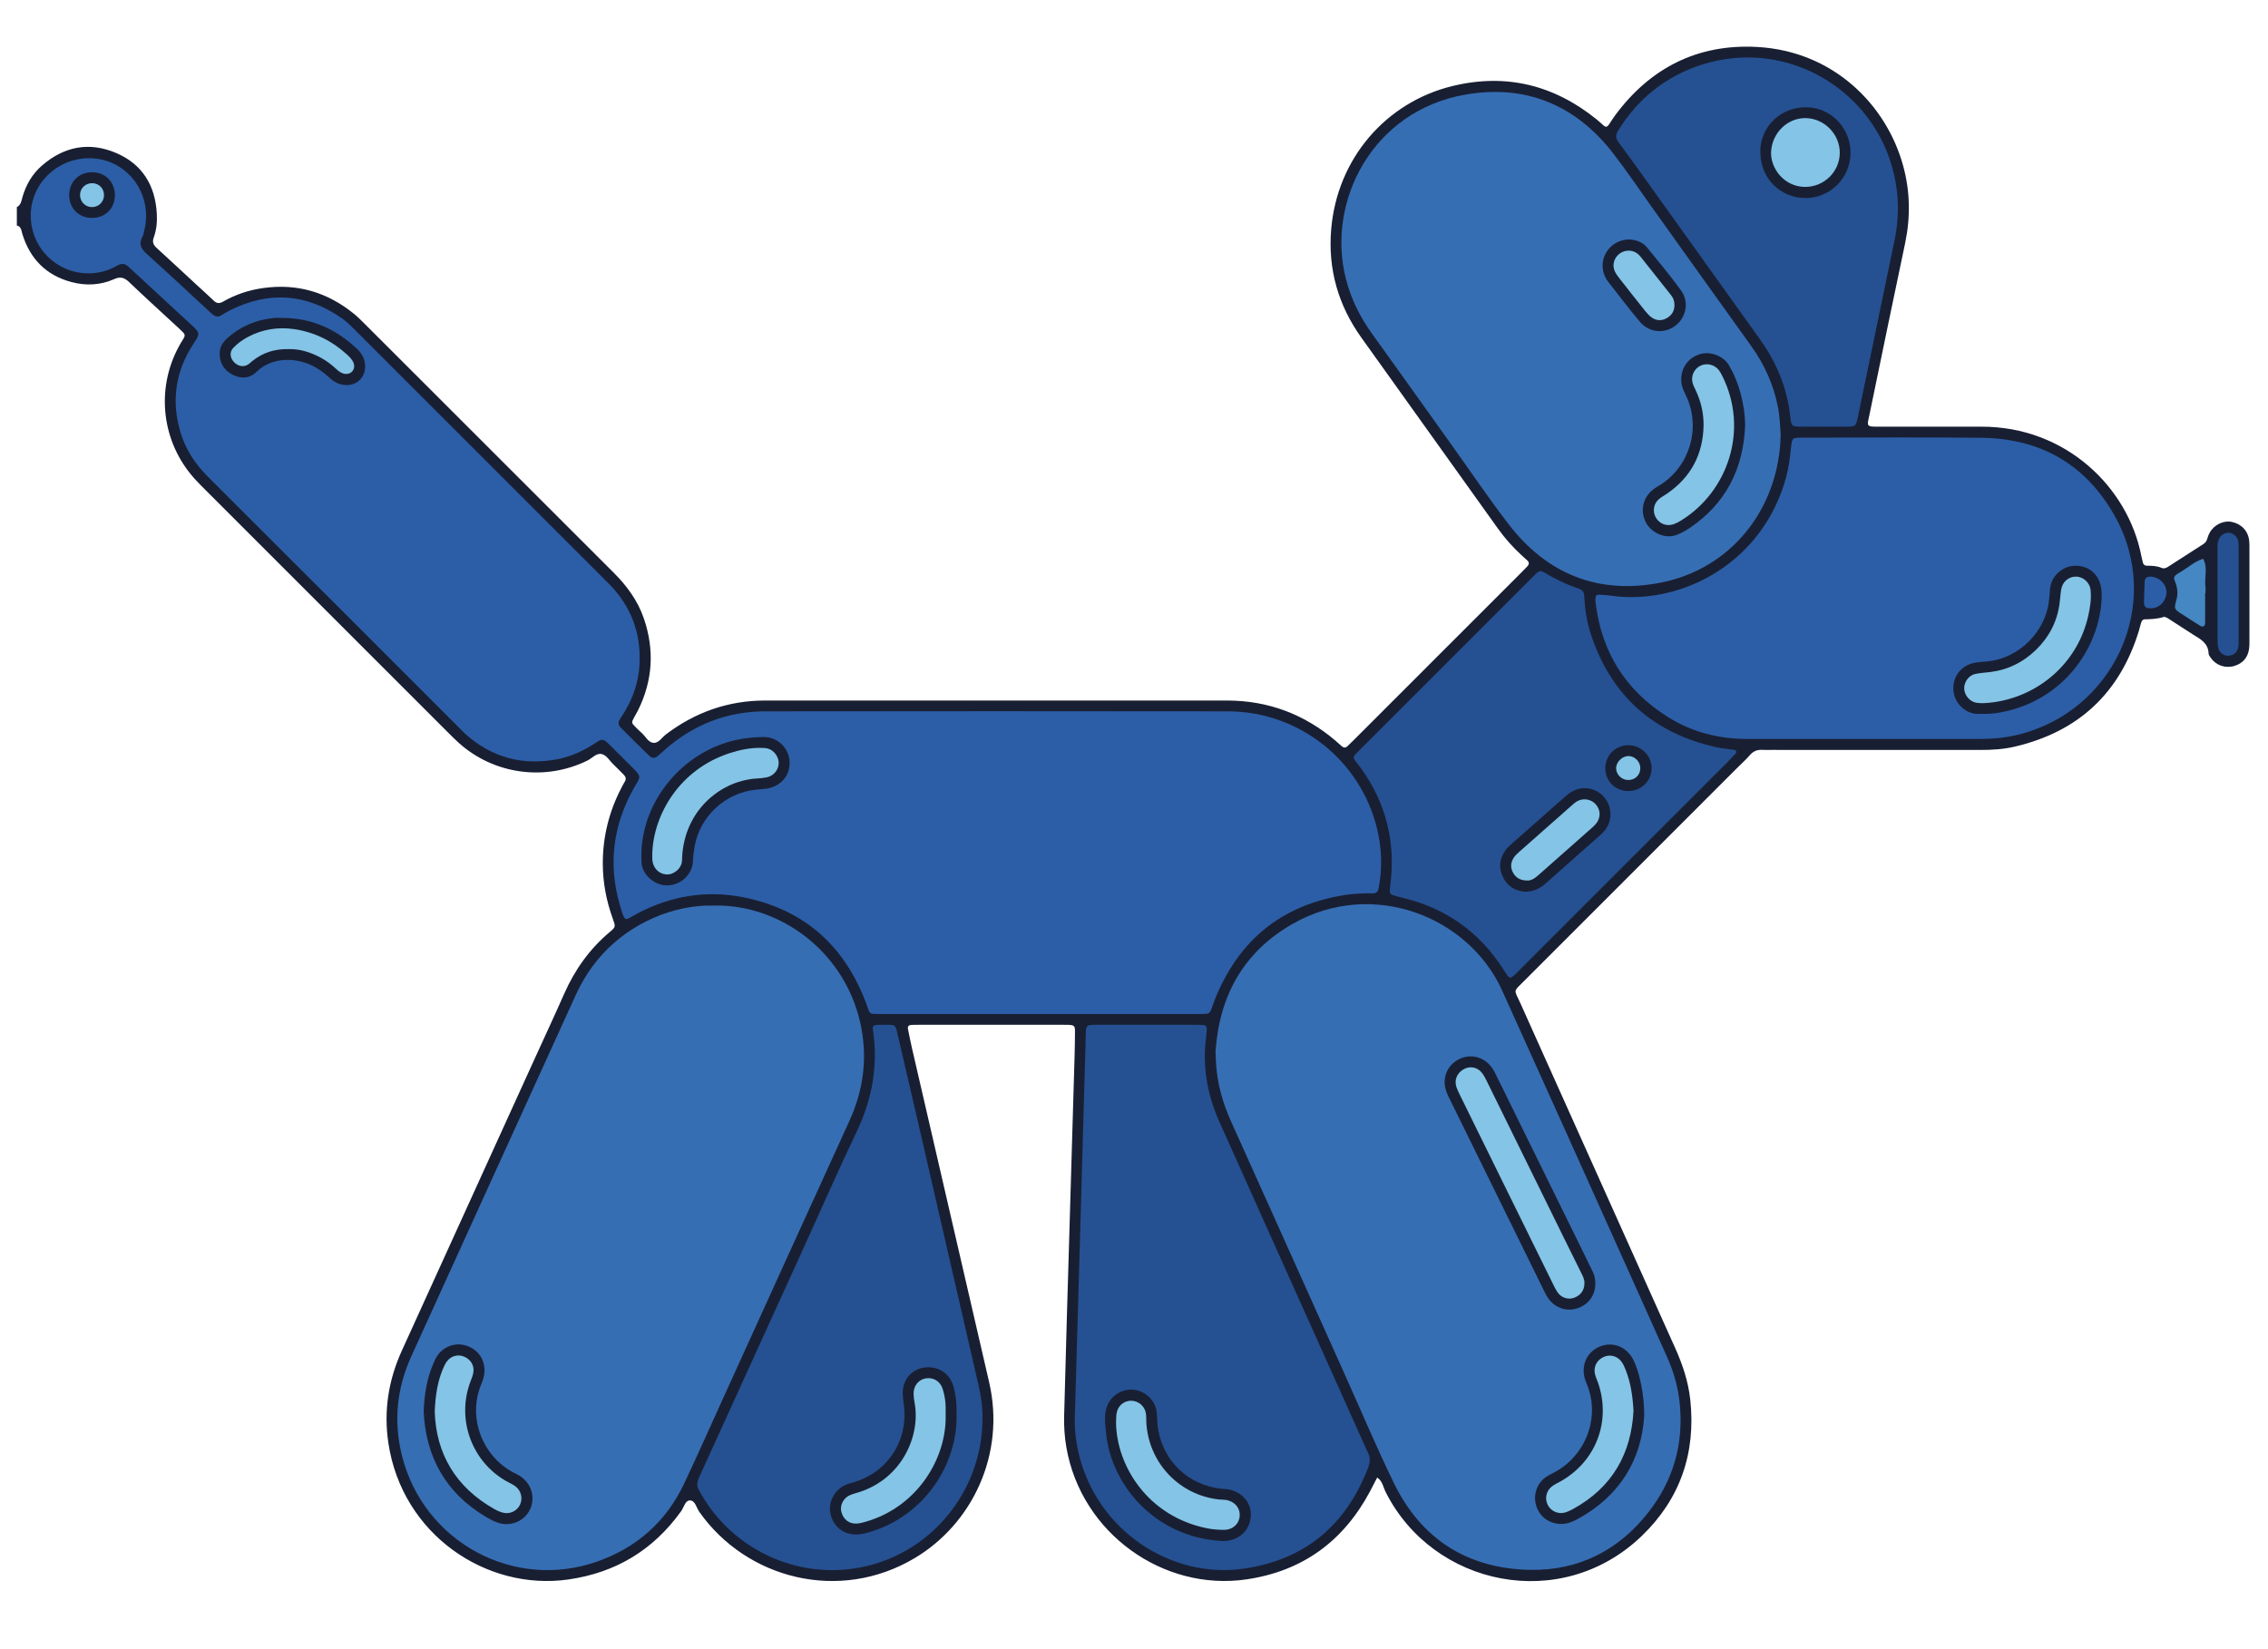 <?xml version="1.0" encoding="UTF-8" standalone="no"?>
<svg
   xmlns:dc="http://purl.org/dc/elements/1.1/"
   xmlns:cc="http://creativecommons.org/ns#"
   xmlns:rdf="http://www.w3.org/1999/02/22-rdf-syntax-ns#"
   xmlns:svg="http://www.w3.org/2000/svg"
   xmlns="http://www.w3.org/2000/svg"
   xmlns:sodipodi="http://sodipodi.sourceforge.net/DTD/sodipodi-0.dtd"
   xmlns:inkscape="http://www.inkscape.org/namespaces/inkscape"
   version="1.1"
   id="svg26561"
   xml:space="preserve"
   width="1100"
   height="800"
   viewBox="0 0 1100 800"
   sodipodi:docname="02. opblaashond blauw.svg"
   inkscape:version="1.0.1 (c497b03c, 2020-09-10)"><defs
     id="defs26565" /><sodipodi:namedview
     pagecolor="#ffffff"
     bordercolor="#666666"
     borderopacity="1"
     objecttolerance="10"
     gridtolerance="10"
     guidetolerance="10"
     inkscape:pageopacity="0"
     inkscape:pageshadow="2"
     inkscape:window-width="2054"
     inkscape:window-height="1293"
     id="namedview26563"
     showgrid="false"
     inkscape:zoom="0.49077204"
     inkscape:cx="1170.9667"
     inkscape:cy="1026.9534"
     inkscape:window-x="0"
     inkscape:window-y="23"
     inkscape:window-maximized="0"
     inkscape:current-layer="g26569" /><g
     id="g26569"
     inkscape:groupmode="layer"
     inkscape:label="ink_ext_XXXXXX"
     transform="matrix(1.333,0,0,-1.333,0,2053.907)"><g
       id="g26571"
       transform="matrix(0.1,0,0,0.1,-316.084,893.915)"><path
         d="m 3222.05,5715.37 c 15.05,7.35 16.43,22.09 20.38,35.97 13.01,45.68 36.41,85.52 72.57,116.49 80.2,68.7 171.23,85.92 268.26,44.5 95.99,-40.97 142.94,-118.89 148.2,-222.35 1.48,-28.98 -1.23,-57.83 -11.23,-85.12 -5.98,-16.31 -1.57,-27.01 10.37,-37.92 49.6,-45.32 98.75,-91.15 148.09,-136.75 19.97,-18.46 40.39,-36.46 59.9,-55.4 11.04,-10.72 21.09,-10.81 34.06,-3.34 44.8,25.79 93.01,41.71 144.3,49.1 124.32,17.93 234.3,-14.53 331.26,-93.14 13.63,-11.05 26.2,-23.5 38.63,-35.93 302.14,-302 604.05,-604.21 906.4,-905.99 48.3,-48.2 87.86,-101.88 110.11,-166.63 39.3,-114.41 32.84,-226.45 -21.23,-335.19 -4.27,-8.58 -9.34,-16.76 -13.88,-25.21 -10.47,-19.5 -10.51,-19.59 6.11,-36.47 6.73,-6.83 13.65,-13.52 20.87,-19.83 14.33,-12.52 24.11,-34.69 42.83,-36.48 19.06,-1.82 30.98,19.62 45.88,30.9 106.83,80.9 226.77,123.11 361,123.13 559.98,0.12 1119.95,0.11 1679.93,0.01 150.03,-0.03 281.86,-49.67 395.97,-146.81 7.31,-6.22 14.2,-12.93 21.49,-19.17 6.79,-5.81 13.89,-7.43 21.07,-0.4 7.99,7.84 16.11,15.55 24.03,23.46 202.52,202.5 405.02,405.01 607.51,607.54 7.91,7.91 15.82,15.86 23.45,24.04 6.39,6.83 6.75,14.19 -0.16,20.87 -6.9,6.67 -14.32,12.79 -21.37,19.29 -31.86,29.37 -60.53,61.5 -85.76,96.82 -165.5,231.68 -331.06,463.32 -496.87,694.8 -84.47,117.91 -121.93,249.47 -110,393.49 21.39,258.27 199.07,462.74 439.95,521.92 194.49,47.79 370.64,4.79 526.28,-121.39 8.68,-7.05 16.88,-14.7 25.24,-22.14 7.94,-7.06 13.9,-4.31 19.08,3.54 7.04,10.68 13.77,21.59 21.35,31.89 128.01,174.14 300.73,262.03 516.09,250.79 280.29,-14.63 473.09,-212.08 533.29,-432.91 25.4,-92.84 26.8,-186.31 7.3,-280.3 -42.8,-205.01 -86.1,-409.89 -127.91,-615.08 -11.66,-57.19 -18.75,-53.61 44.81,-53.67 120,-0.12 240,-0.23 360,0 308.6,0.59 533.9,-221.83 582.2,-469.97 1.5,-7.84 3.9,-15.51 5.5,-23.35 1.9,-9.57 8.1,-12.91 17.1,-12.82 17.6,0.18 35,-0.75 51.7,-7.96 7.8,-3.36 15.4,-0.59 22.6,4 42.9,27.75 86.1,55.29 129.1,83.03 6.8,4.43 11.5,10.52 13.8,18.77 2.1,7.65 5,15.3 8.8,22.21 16.4,29.41 50.2,45.68 80.8,39.41 35.4,-7.26 59.6,-33.35 63.2,-69.01 1.2,-11.1 0.8,-22.37 0.8,-33.56 0.1,-107.2 0.1,-214.39 0,-321.59 0,-12.78 0.4,-25.73 -1.4,-38.32 -4.5,-31.54 -23.1,-52.39 -53.2,-61.52 -32.7,-9.96 -66.7,2 -85.3,28.41 -3.6,5.18 -8.6,11.12 -8.7,16.82 -1.1,38.52 -30.5,52.69 -57.5,69.58 -28.4,17.83 -56.2,36.71 -84.6,54.64 -6.6,4.14 -15.7,10.47 -21.4,8.68 -23.3,-7.33 -47,-8.05 -70.9,-8.66 -3.4,-0.09 -8.3,-5.02 -9.7,-8.76 -3.9,-10.45 -6,-21.53 -9.3,-32.22 -69.6,-228.06 -221.2,-368.59 -452.9,-422.47 -40.4,-9.41 -82.1,-11.87 -123.9,-11.82 -252.8,0.35 -505.61,0.17 -758.39,0.17 -11.21,0 -22.45,-0.67 -33.59,0.12 -18.79,1.34 -33.76,-3.97 -46.59,-18.76 -14.63,-16.87 -31.41,-31.89 -47.25,-47.72 -257.94,-257.94 -515.93,-515.84 -773.79,-773.86 -41.92,-41.95 -37.45,-29.76 -14.74,-80.43 187.71,-418.71 375.59,-837.34 563.69,-1255.88 27.04,-60.17 47.76,-121.85 54.93,-187.86 21.08,-194.13 -36.75,-361.97 -176.85,-496.479 -293.1,-281.418 -758.87,-183.008 -931.52,160.329 -9.05,18 -11.55,40.35 -30.83,52.5 -8.66,-16.75 -17.12,-33.61 -26,-50.24 -96.93,-181.589 -245.66,-290.663 -450.44,-320.382 -302.1,-43.844 -600.32,167.832 -654.43,480.692 -6.6,38.14 -9.04,76.23 -8.09,114.63 2.95,118.33 6.31,236.64 9.79,354.96 9.25,314.96 18.69,629.93 27.94,944.9 0.99,33.57 1.64,67.17 1.72,100.76 0.04,18.47 -3.44,21.25 -23.13,22.17 -7.98,0.38 -16,0.23 -24,0.23 -172.79,0.01 -345.58,0.01 -518.37,-0.01 -9.6,0 -19.2,-0.14 -28.79,-0.38 -9.37,-0.23 -15.41,-4.28 -13.41,-14.52 4.6,-23.53 9.27,-47.05 14.66,-70.41 93.44,-404.97 186.78,-809.97 280.62,-1214.85 60.8,-262.33 -61.5,-515.879 -270.53,-640.52 -274.72,-163.82 -612.79,-75.636 -784.29,168.719 -10.45,14.899 -14.54,41.541 -34.63,41.071 -16.4,-0.37 -21.23,-25.418 -31.24,-39.379 -101.43,-141.399 -238.04,-223.774 -410.38,-248.352 -297.91,-42.488 -604.95,163.606 -654.68,496.621 -17.57,117.63 0.27,229.16 49.22,336.68 161.61,355.06 323.09,710.2 484.63,1065.29 35.09,77.14 71.03,153.89 105.17,231.44 38.67,87.86 92.48,164.05 166.18,226 22.01,18.49 21.93,19.21 11.47,48.14 -23.61,65.27 -36.52,132.36 -36.52,201.91 -0.02,96.19 22.33,186.85 66.35,272.26 4.4,8.53 8.68,17.16 13.73,25.29 6.26,10.08 3.22,17.91 -4.35,25.43 -12.49,12.4 -24.49,25.3 -37.32,37.34 -13.9,13.05 -24.13,33.23 -42.56,37.44 -19.35,4.42 -33.93,-14.71 -50.72,-23.05 -154.58,-76.78 -341.71,-51.5 -469.85,64.41 -13.04,11.8 -25.49,24.27 -37.93,36.71 -295.31,295.24 -590.59,590.51 -885.83,885.82 -12.44,12.44 -24.93,24.87 -36.7,37.93 -119.88,133.01 -142.5,325.51 -56.81,482.44 5.36,9.81 11.09,19.45 17.11,28.88 5.02,7.87 4.49,14.82 -2.02,21.29 -5.66,5.64 -11.44,11.17 -17.3,16.6 -59.88,55.43 -120.37,110.22 -179.33,166.59 -17.22,16.46 -31.67,20.89 -54.34,10.75 -49.83,-22.29 -102.75,-24.64 -155,-10.82 -92.6,24.49 -151.7,84.87 -179.4,176.19 -3.66,12.06 -3.49,26.11 -19.72,29.55 0,22.4 0,44.8 0,67.2"
         style="fill:#191f32;fill-opacity:1;fill-rule:nonzero;stroke:none"
         id="path26705" /><path
         d="m 6941.2,2778.89 c 196.75,0 393.49,-0.09 590.24,0.09 30.97,0.03 30.97,0.59 40.9,28.37 2.69,7.53 5.11,15.16 8.06,22.58 86.35,217.45 243.7,346.38 475.95,382.4 33.39,5.18 66.83,6.01 100.44,5.88 10.93,-0.05 17.33,5 19.63,16.45 14.76,73.39 12.23,146.45 -5.29,218.85 -60.25,248.94 -284.31,426.44 -542.07,426.81 -561.44,0.83 -1122.88,0.64 -1684.32,-0.01 -136.36,-0.15 -256.6,-46.48 -360.13,-135.5 -9.7,-8.34 -18.73,-17.47 -28.61,-25.58 -13.18,-10.81 -21.75,-11.35 -33.82,0.27 -34.55,33.28 -68.43,67.26 -102.42,101.12 -8.96,8.93 -10.75,19.36 -3.93,30.45 5.87,9.54 12.36,18.68 18.09,28.29 31.67,53.09 50.67,110.32 53.8,172.19 5.82,114.94 -31.7,213.4 -113.33,294.98 -308.85,308.7 -617.55,617.55 -926.47,926.19 -13.54,13.52 -27.55,27.04 -43.17,37.94 -129.85,90.57 -265.87,99.82 -407.34,29.01 -11.41,-5.71 -22.25,-12.59 -33.19,-19.2 -9.54,-5.76 -18.5,-3.84 -26.86,1.96 -5.21,3.61 -9.76,8.23 -14.45,12.56 -76.38,70.53 -152.14,141.75 -229.49,211.19 -21.38,19.2 -28.02,37.29 -13.71,62.56 3.06,5.39 3.67,12.2 5.3,18.38 39.28,149.01 -83.32,291.97 -241.43,262.09 -93.46,-17.67 -177.46,-102.8 -170.54,-217.87 6.62,-110.14 96.9,-194.84 204.49,-197.03 39.46,-0.8 76.14,8.63 110.01,28.27 16.74,9.71 30.18,6.93 42.92,-6.23 3.33,-3.44 7,-6.55 10.53,-9.81 71.62,-66.25 143.12,-132.65 214.93,-198.68 35.18,-32.34 32.73,-33.22 8.33,-70.59 -64.91,-99.43 -80.89,-207.05 -46.84,-321.18 18.67,-62.58 53.29,-115.35 99.57,-161.54 305.7,-305.06 610.93,-610.6 916.31,-915.98 6.79,-6.78 13.33,-13.85 20.47,-20.24 95.85,-85.85 207.15,-116.05 333.41,-92.52 52.8,9.85 99.96,32.37 144.23,62.16 18.85,12.68 25.48,11.84 41.96,-4.06 27.62,-26.65 54.35,-54.23 81.65,-81.21 44.42,-43.92 36.54,-37.82 10.97,-83.75 -75.24,-135.17 -93,-277.26 -49.03,-426.1 19.53,-66.14 16.11,-52.81 63.79,-27.7 121.97,64.24 251.49,85.31 385.9,58.28 220.2,-44.29 367.58,-176.21 445.79,-386.09 15.53,-41.67 7.8,-38.32 52.94,-38.37 191.94,-0.22 383.89,-0.09 575.83,-0.08"
         style="fill:#2c5ea7;fill-opacity:1;fill-rule:nonzero;stroke:none"
         id="path26707" /><path
         d="m 5760.86,3173.58 c -151.79,4.17 -305.47,-65.57 -406.24,-175.21 -41.51,-45.17 -74.22,-95.87 -99.57,-151.71 -101.12,-222.71 -202.69,-445.21 -304.02,-667.82 -98.02,-215.33 -196.09,-430.64 -293.85,-646.09 -52.71,-116.16 -64.94,-236.26 -33.96,-360.52 78.45,-314.66 406.87,-493.089 710.95,-385.671 144.15,50.921 250.63,145.41 316.02,283.821 51.21,108.4 99.69,218.09 149.36,327.22 150.31,330.29 300.27,660.74 451.13,990.78 49.37,107.99 66.15,219.41 44.68,336.59 -50.4,275.07 -292.31,452.91 -534.5,448.61"
         style="fill:#366eb4;fill-opacity:1;fill-rule:nonzero;stroke:none"
         id="path26709" /><path
         d="m 7583.49,2640.8 c 0.53,-12.05 1.04,-23.21 1.52,-34.37 3.35,-77.81 24.47,-150.82 56.41,-221.62 138.73,-307.47 276.62,-615.32 414.84,-923.02 58.31,-129.79 113.66,-261.01 175.76,-388.95 100.19,-206.438 270.45,-312.945 497.55,-316.719 174.5,-2.898 320.06,70.645 428.45,208.899 90.64,115.61 129.09,248.03 114.63,395.23 -5.85,59.6 -21.85,116.11 -46.17,170.48 -49.62,110.9 -99.31,221.77 -149.17,332.56 -150.23,333.83 -299.99,667.87 -451.02,1001.34 -122.19,269.78 -471.55,407.35 -761.05,242.99 -180.01,-102.19 -268.56,-262.97 -281.75,-466.82"
         style="fill:#366eb4;fill-opacity:1;fill-rule:nonzero;stroke:none"
         id="path26711" /><path
         d="m 9639.77,4888.86 c -2.29,26.95 -2.95,63.67 -10.13,99.98 -16.1,81.35 -49.49,154.68 -97.82,221.94 -119.44,166.19 -238.19,332.89 -357.22,499.38 -47.43,66.34 -93.02,134.09 -142.68,198.7 -137.01,178.3 -320.02,254.36 -540.1,215.73 -338.03,-59.34 -506.18,-389.32 -433.72,-671.13 18.6,-72.33 50.76,-137.5 94.16,-197.86 94.27,-131.13 187.99,-262.64 281.94,-394 71.62,-100.14 140.5,-202.39 215.44,-299.98 140.47,-182.93 327.87,-257.23 553.96,-212.89 256.05,50.23 431.78,269.55 436.17,540.13"
         style="fill:#366eb4;fill-opacity:1;fill-rule:nonzero;stroke:none"
         id="path26713" /><path
         d="m 9944.81,3779.88 c 140.69,0 281.39,-0.01 421.99,0.01 44.9,0.01 89.3,4.16 133.1,14.57 352,83.67 534.7,477.61 355.3,797.13 -104.7,186.6 -269.5,281.72 -483.7,284.21 -214.1,2.5 -428.38,0.56 -642.59,0.54 -9.59,0 -19.2,0.1 -28.76,-0.55 -14.5,-0.97 -18.51,-4.85 -20.92,-20.66 -1.92,-12.63 -3.09,-25.38 -4.35,-38.11 -7.5,-75.79 -30.66,-146.7 -66.47,-213.66 -121.45,-227.04 -372.11,-334.11 -589.65,-301.64 -14.13,2.11 -28.55,2.43 -42.86,3.07 -5.43,0.24 -8.85,-4.25 -9.58,-8.83 -0.98,-6.19 -0.83,-12.75 -0.08,-19.02 21.64,-181.38 109.5,-321.35 264.43,-418 87.58,-54.63 184.31,-79.03 287.32,-79.05 142.27,-0.02 284.55,0 426.82,-0.01"
         style="fill:#2c5ea7;fill-opacity:1;fill-rule:nonzero;stroke:none"
         id="path26715" /><path
         d="m 7091.21,1987.77 c -3.48,-119.91 -6.96,-239.82 -10.44,-359.74 -3.05,-105.52 -6.03,-211.04 -9.16,-316.56 -1.39,-46.7 4.44,-92.54 15.64,-137.79 68.45,-276.703 335.96,-451.207 598.93,-413.164 222.72,32.218 371.65,157.828 452.27,366.804 8.06,20.91 8.9,39.86 -2.2,59.47 -4.7,8.32 -8.02,17.41 -11.95,26.16 -93.03,207.1 -186.08,414.18 -279.06,621.28 -82.51,183.78 -165.09,367.51 -247.33,551.4 -44.01,98.41 -62.74,200.98 -48.75,308.65 1.24,9.51 1.93,19.1 2.48,28.68 0.54,9.17 -3.22,15.33 -13.18,15.89 -7.97,0.44 -15.97,0.78 -23.96,0.79 -119.98,0.05 -239.98,-0.1 -359.96,0.11 -44.89,0.07 -42.07,-1.65 -43.23,-42.09 -6.77,-236.63 -13.42,-473.26 -20.1,-709.89"
         style="fill:#255193;fill-opacity:1;fill-rule:nonzero;stroke:none"
         id="path26717" /><path
         d="m 6735.67,1308.09 c 0.96,39.88 -5.87,82.36 -15.6,124.59 -72.44,314.55 -144.63,629.16 -217.03,943.72 -24.73,107.44 -49.75,214.82 -74.76,322.2 -10.9,46.76 -7.78,40.2 -53.77,41.06 -3.2,0.07 -6.4,0.02 -9.6,-0.02 -3.2,-0.03 -6.4,0.01 -9.59,-0.19 -17.5,-1.06 -20.36,-3.7 -18.02,-19.66 18.9,-128.95 -2.97,-250.55 -59,-368.2 -65.96,-138.5 -127.62,-279.05 -191.19,-418.7 -125.16,-274.92 -250.37,-549.82 -375.5,-824.76 -19.45,-42.74 -19.26,-42.78 4.74,-83.52 109.82,-186.446 334.12,-303.477 569.79,-260.618 259.31,47.16 449.67,276.758 449.53,544.098"
         style="fill:#255193;fill-opacity:1;fill-rule:nonzero;stroke:none"
         id="path26719" /><path
         d="m 8765.46,4391.36 c -4.34,-2.42 -9.03,-4.07 -12.45,-7.15 -8.32,-7.47 -16.09,-15.55 -24,-23.47 -204.69,-204.68 -409.38,-409.36 -614.05,-614.06 -7.91,-7.91 -15.71,-15.93 -23.59,-23.87 -6.94,-7 -5.5,-14.31 -0.36,-21.29 7.59,-10.3 15.9,-20.07 23.31,-30.48 90.42,-126.9 124.92,-267.84 105.25,-422.15 -4.43,-34.82 -4.96,-34.74 29.59,-43.14 4.66,-1.13 9.25,-2.57 13.91,-3.68 158.54,-37.6 281.68,-125.18 368.97,-262.63 22.32,-35.15 20.98,-37.73 53.41,-4.67 2.23,2.28 4.5,4.54 6.76,6.8 252.18,252.18 504.37,504.35 756.52,756.56 9.04,9.04 17.91,18.26 26.51,27.72 5.21,5.74 3.16,13.03 -4.19,14.2 -22.08,3.55 -44.58,5.06 -66.34,9.93 -225.87,50.52 -378.3,183.91 -453.26,403.83 -16.09,47.18 -24.24,96.06 -26.33,145.8 -0.62,14.96 -6.47,22.82 -20.73,27.58 -44.1,14.71 -85.89,34.61 -125.59,58.88 -3.93,2.41 -8.68,3.48 -13.34,5.29"
         style="fill:#255193;fill-opacity:1;fill-rule:nonzero;stroke:none"
         id="path26721" /><path
         d="m 9794.3,4916.42 c 0,-0.05 0,-0.1 0,-0.15 27.19,0 54.37,-0.24 81.56,0.07 37.08,0.41 37.09,0.59 44.8,34.55 0.71,3.11 1.1,6.3 1.75,9.43 43.84,211.18 87.79,422.34 131.49,633.56 14,67.88 16.6,135.83 5.3,204.83 -54.2,331.72 -389.88,538.26 -709.12,434.07 -129.47,-42.25 -229.86,-123.03 -301.64,-239.2 -9.67,-15.65 -9.64,-27.42 1.83,-42.8 43.92,-58.97 86.49,-118.94 129.3,-178.73 128.43,-179.39 256.57,-358.98 385.15,-538.26 51.06,-71.18 86.78,-148.91 103.24,-235.11 3.6,-18.8 5.35,-37.95 8.2,-56.89 3.25,-21.57 6.16,-24.81 27,-25.22 30.37,-0.59 60.76,-0.15 91.14,-0.15"
         style="fill:#255193;fill-opacity:1;fill-rule:nonzero;stroke:none"
         id="path26723" /><path
         d="m 11306.1,4305.14 c 0,54.18 0.1,108.36 -0.1,162.54 0,11.12 0.1,22.44 -1.8,33.32 -2.8,15.58 -18.4,28.84 -33.9,29 -15.3,0.16 -27.3,-6.75 -35,-20.69 -5.8,-10.29 -6,-21.3 -6,-32.45 0,-113.15 -0.1,-226.28 0.1,-339.42 0,-9.47 0.6,-19.28 3.1,-28.31 4.6,-16.31 19.5,-26.49 35.7,-26.39 18.1,0.12 33.7,12.7 36.6,31.26 1.6,10.93 1.2,22.24 1.2,33.38 0.1,52.59 0.1,105.17 0.1,157.76"
         style="fill:#255193;fill-opacity:1;fill-rule:nonzero;stroke:none"
         id="path26725" /><path
         d="m 11184.1,4310.1 c 0.5,0 0.8,0 1.3,0 0,7.98 0.8,16.07 -0.2,23.92 -4.3,33.76 9.8,69.04 -8.4,101.6 -32.4,-10.35 -56.9,-34.1 -85.9,-50.33 -4.1,-2.34 -8.2,-4.97 -12,-7.87 -7,-5.35 -9.5,-11.85 -5.8,-20.67 9.5,-22.53 13.6,-45.36 6.8,-69.91 -9.4,-33.76 -8.8,-34.1 18.8,-52.16 22.7,-14.83 45.5,-29.49 68.5,-43.74 8,-4.94 16.7,-0.37 16.8,9.09 0.4,36.68 0.1,73.38 0.1,110.07"
         style="fill:#4587c2;fill-opacity:1;fill-rule:nonzero;stroke:none"
         id="path26727" /><path
         d="m 10984.8,4255.44 c 38.1,-1.1 57.8,32.31 58.7,56.09 1.2,32.05 -27.8,59.65 -61.1,59.02 -10.7,-0.21 -17.7,-6.44 -18.2,-17.35 -1.1,-25.22 -2,-50.45 -2.4,-75.69 -0.3,-16.41 6.6,-22.61 23,-22.07"
         style="fill:#2c5ea7;fill-opacity:1;fill-rule:nonzero;stroke:none"
         id="path26729" /><path
         d="m 5494.68,3366.24 c 5.02,191.38 151.4,367.4 344.47,409.99 32.99,7.29 66.16,10.03 99.83,10.72 50.05,1.01 92.15,-39.7 94.81,-89.2 2.71,-50.59 -31.45,-90.68 -84.67,-98.89 -12.6,-1.94 -25.46,-2.2 -38.17,-3.53 -111.31,-11.67 -202.86,-96.31 -222.75,-206.54 -3.4,-18.8 -5.57,-37.97 -6.4,-57.06 -1.74,-40.53 -41.17,-86.95 -98.74,-84.66 -39.81,1.59 -88.74,37.45 -88.39,90.14 0.05,8 0.01,15.99 0.01,29.03"
         style="fill:#191f32;fill-opacity:1;fill-rule:nonzero;stroke:none"
         id="path26795" /><path
         d="m 5534.18,3364.67 c 0,-7.97 -0.49,-15.98 0.09,-23.91 2.22,-30.19 22.99,-51.78 50.57,-53.94 26.96,-2.11 57.18,21.86 57.64,52 0.12,7.97 0.43,15.95 1.16,23.89 15.82,170.6 150.48,265.83 268.16,272.99 12.72,0.77 25.54,1.81 38,4.28 25.03,4.97 42.63,25.4 44.25,49.76 1.5,22.69 -15.67,48.21 -38.42,54.86 -8.98,2.62 -18.89,2.72 -28.38,2.78 -38.66,0.22 -76.11,-7.57 -112.62,-19.49 C 5634,3668.88 5539.4,3506.26 5534.18,3364.67"
         style="fill:#84c4e6;fill-opacity:1;fill-rule:nonzero;stroke:none"
         id="path26797" /><path
         d="m 4189.72,5311.89 c 106.02,-0.1 195.35,-41.03 271.23,-113.48 15.42,-14.72 25.69,-32.54 28.03,-54.24 5.23,-48.37 -32.38,-83.54 -80.36,-75.51 -18.03,3.01 -33.13,11.17 -46.41,23.31 -15.35,14.04 -31.28,27.2 -49.33,37.87 -71.8,42.43 -163.29,40.17 -218.45,-13.88 -25.93,-25.41 -57.68,-26.4 -88.77,-9.79 -30.66,16.38 -46.33,42.95 -45.52,78.45 0.51,22.47 11.59,39.17 27.66,53.68 47.95,43.34 104.58,66.72 168.38,73.43 11.07,1.16 22.36,0.16 33.54,0.16"
         style="fill:#191f32;fill-opacity:1;fill-rule:nonzero;stroke:none"
         id="path26799" /><path
         d="m 4209.61,5198.54 c 40.42,1.36 79.76,-10.63 117.04,-30.52 21.29,-11.36 40.38,-25.79 57.99,-42.21 9.5,-8.85 19.54,-16.33 33.17,-17.61 21.15,-2.01 36.82,17.11 30.41,37.25 -4.58,14.39 -14.95,24.27 -25.61,34 -54.66,49.88 -118.58,81.1 -191.66,91.82 -58.43,8.57 -114.75,-0.34 -167.39,-28.13 -19.87,-10.49 -38.04,-23.52 -53.72,-39.81 -7.04,-7.3 -10.43,-15.83 -9.78,-26.01 1.75,-27.27 38.26,-55.37 67.51,-31.79 3.73,3.01 7.22,6.33 10.95,9.33 37.59,30.31 80.62,44.68 131.09,43.68"
         style="fill:#84c4e6;fill-opacity:1;fill-rule:nonzero;stroke:none"
         id="path26801" /><path
         d="m 3494.57,5675.94 c -47.15,0.47 -81.5,34.69 -82.05,81.76 -0.58,49.12 35.12,84.87 84.3,84.42 48.88,-0.44 83.42,-37.01 81.92,-86.71 -1.41,-46.71 -36.61,-79.95 -84.17,-79.47"
         style="fill:#191f32;fill-opacity:1;fill-rule:nonzero;stroke:none"
         id="path26803" /><path
         d="m 3539.27,5757.95 c 0.48,23.8 -16.7,42.75 -40.18,44.32 -25.69,1.73 -46.54,-17.01 -47.01,-42.25 -0.47,-25.32 19.71,-45.4 44.92,-44.69 23.26,0.66 41.8,19.35 42.27,42.62"
         style="fill:#84c4e6;fill-opacity:1;fill-rule:nonzero;stroke:none"
         id="path26805" /><path
         d="m 4702.3,1332.77 c 2.67,62.41 11.47,118.97 34.67,172.57 3.8,8.78 7.28,17.85 12.3,25.93 23.28,37.46 67.44,53.93 108.01,40.83 42.83,-13.82 67.76,-49.57 66.4,-94.46 -0.55,-18.05 -7.16,-34.25 -13.6,-50.6 -47.78,-121.36 8.56,-258.23 118.24,-316.38 8.47,-4.49 17.31,-8.4 25.3,-13.62 41.37,-27.02 56.22,-78.95 35.24,-121.954 -20.9,-42.801 -71.42,-63.398 -118.05,-46.902 -14.94,5.285 -29.26,12.968 -42.92,21.136 -146.64,87.69 -218.01,219.24 -225.59,383.45"
         style="fill:#191f32;fill-opacity:1;fill-rule:nonzero;stroke:none"
         id="path26807" /><path
         d="m 4742.59,1331.95 c 4.57,-151.12 74.8,-275.11 218.37,-355.43 9.63,-5.383 20.15,-9.997 30.83,-12.52 24.58,-5.812 49.44,6.301 60.46,27.879 11.81,23.131 5.2,52.241 -16.33,68.401 -7.58,5.69 -16.33,9.88 -24.79,14.29 -130.45,68.13 -192.45,226.52 -137.86,368.66 3.98,10.35 8.39,20.9 9.97,31.74 3.71,25.33 -9.72,46.91 -33.7,57.1 -22.67,9.63 -48.57,2.68 -63.44,-18.42 -6.34,-9 -10.93,-19.45 -15.1,-29.73 -18.15,-44.86 -25.92,-91.88 -28.41,-151.97"
         style="fill:#84c4e6;fill-opacity:1;fill-rule:nonzero;stroke:none"
         id="path26809" /><path
         d="m 8965.48,1798.15 c -0.51,-42.74 -23.38,-74.84 -62.37,-89.2 -35.81,-13.18 -73.97,-3.73 -100.7,24.71 -11.14,11.85 -17.93,26.24 -24.98,40.58 -111.97,227.68 -224,455.33 -335.95,683.02 -6.33,12.88 -13.02,25.7 -17.96,39.12 -17.32,47.07 1.66,95.58 45.39,117.82 43.52,22.12 93.98,8.62 122.03,-33.17 6.19,-9.23 11.05,-19.4 15.98,-29.41 109.22,-221.91 218.37,-443.86 327.49,-665.82 7.04,-14.31 13.38,-28.99 20.84,-43.08 7.73,-14.6 9.98,-30.13 10.23,-44.57"
         style="fill:#191f32;fill-opacity:1;fill-rule:nonzero;stroke:none"
         id="path26811" /><path
         d="m 8925.72,1798.69 c 0.91,14.26 -6.2,26.99 -12.52,39.86 -21.15,43 -42.59,85.86 -63.74,128.86 -91.65,186.32 -183.2,372.7 -274.92,558.98 -6.34,12.86 -12.4,26.24 -21.03,37.49 -17.37,22.62 -45.02,27.18 -68.5,13.23 -23.88,-14.18 -33.68,-39.54 -24.51,-65.61 3.7,-10.5 8.89,-20.5 13.8,-30.54 18.93,-38.74 38.03,-77.41 57.08,-116.09 92.41,-187.73 184.8,-375.46 277.32,-563.13 6.34,-12.86 12.39,-26.19 20.85,-37.61 14.23,-19.2 39.18,-25.56 59.86,-17.43 23.3,9.17 36.34,27.52 36.31,51.99"
         style="fill:#84c4e6;fill-opacity:1;fill-rule:nonzero;stroke:none"
         id="path26813" /><path
         d="m 9143.27,1317.4 c -9.4,-159.21 -87.53,-293.25 -245.18,-377.97 -18.55,-9.973 -37.79,-16.707 -59.32,-16.184 -40.62,0.996 -74.44,25.082 -87.39,62.973 -13.49,39.481 -0.57,82.611 33,106.781 10.28,7.4 22.12,12.67 33.36,18.72 111.49,60.02 165.68,196.7 118.3,316.54 -2.94,7.43 -6.29,14.76 -8.52,22.4 -14.81,50.66 7.98,99.65 54.8,118.34 47.26,18.87 96.78,-0.79 121.1,-48.07 22.49,-43.74 40.53,-127.65 39.85,-203.53"
         style="fill:#191f32;fill-opacity:1;fill-rule:nonzero;stroke:none"
         id="path26815" /><path
         d="m 9104.27,1335.21 c -2.98,53.94 -10.18,102.68 -28.77,149.15 -3.54,8.85 -7.28,17.84 -12.42,25.8 -15.16,23.44 -42.43,31.71 -66.69,21.06 -25.21,-11.06 -38.44,-35.63 -32.36,-62.3 2.46,-10.79 7.52,-20.97 11.16,-31.52 48.69,-141.26 -7.73,-288.07 -138.46,-360.5 -9.73,-5.4 -20.08,-10.07 -28.85,-16.77 -21.59,-16.48 -27.43,-45.07 -15.13,-68.63 11.16,-21.391 36.59,-33.328 60.82,-27.039 10.64,2.766 20.94,7.734 30.65,13.059 142.89,78.33 212.04,201.53 220.05,357.69"
         style="fill:#84c4e6;fill-opacity:1;fill-rule:nonzero;stroke:none"
         id="path26817" /><path
         d="m 9510.45,4919.92 c -6.53,-158.86 -71.47,-285.87 -205.6,-374.9 -11.9,-7.89 -24.75,-14.66 -37.83,-20.43 -47.2,-20.8 -97.04,6.55 -116.15,40.38 -23.15,40.97 -14.16,90.82 22.84,121.05 8.62,7.04 18.5,12.55 27.95,18.51 107.37,67.73 149.18,208.08 93.69,324.59 -8.26,17.34 -16.72,34.2 -17.35,54.22 -1.41,45.62 23.07,81.03 64.57,95.71 40.77,14.43 89.66,-6.14 108.93,-39.01 18.7,-31.89 32.5,-65.77 42.16,-101.49 10.48,-38.82 16.56,-78.12 16.79,-118.63"
         style="fill:#191f32;fill-opacity:1;fill-rule:nonzero;stroke:none"
         id="path26819" /><path
         d="m 9359.24,4920.2 c -2.15,-104.53 -45.61,-187.11 -131.86,-246.83 -10.47,-7.25 -22.08,-13.15 -31.49,-21.56 -18.8,-16.79 -22.62,-44.09 -10.76,-65.5 13.03,-23.52 39.74,-33.99 65.42,-24.84 8.91,3.18 17.52,7.68 25.63,12.63 171.74,105.03 249.32,331.43 150.78,527.53 -3.57,7.09 -7.35,14.27 -12.19,20.5 -16.44,21.12 -45.58,27.21 -68.82,14.99 -21.25,-11.18 -33.13,-36.67 -26.84,-60.89 2.76,-10.65 8.33,-20.61 12.99,-30.72 18.32,-39.73 27.57,-81.4 27.14,-125.31"
         style="fill:#84c4e6;fill-opacity:1;fill-rule:nonzero;stroke:none"
         id="path26821" /><path
         d="m 9087.96,5597.68 c 23.24,-1.29 48.29,-8.19 65.33,-28.91 42.48,-51.64 85.22,-103.25 124.37,-157.4 30,-41.51 18.26,-98.01 -21.37,-127.96 -39.95,-30.19 -94.9,-25.44 -128.9,14.76 -40.1,47.4 -77.41,97.16 -115.77,146.03 -3.9,4.96 -7.1,10.6 -9.91,16.27 -30.9,62.3 13.78,135.95 86.25,137.21"
         style="fill:#191f32;fill-opacity:1;fill-rule:nonzero;stroke:none"
         id="path26823" /><path
         d="m 9253.37,5358.18 c -0.06,13.1 -3.24,25.08 -11.6,35.6 -37.66,47.45 -75.12,95.08 -112.89,142.44 -3.91,4.9 -8.96,9.22 -14.24,12.62 -18.8,12.15 -44.93,10.21 -62.59,-4.09 -19.75,-15.98 -26.22,-41.87 -15.17,-64.39 4.17,-8.5 9.9,-16.36 15.76,-23.85 31.43,-40.19 62.95,-80.32 94.88,-120.12 6.91,-8.59 14.64,-17.18 23.68,-23.26 17.17,-11.55 35.76,-12.28 54.23,-1.75 18.16,10.35 27.58,25.84 27.94,46.8"
         style="fill:#84c4e6;fill-opacity:1;fill-rule:nonzero;stroke:none"
         id="path26825" /><path
         d="m 10388.7,3871.22 c -15.8,0 -23.8,0.3 -31.7,-0.05 -37.7,-1.62 -84.5,33.28 -88.7,84.77 -3.9,49.51 26.7,90.9 76,100.88 14,2.84 28.5,3.65 42.8,4.77 120.6,9.44 219.6,111.42 229.4,227.06 1,11.14 2.5,22.26 3,33.42 2.6,51.62 48.3,91.56 100.4,87.98 51.9,-3.56 87,-42.87 87.8,-100.44 0.5,-37.02 -4.5,-73.45 -14.2,-109 -45.4,-165.86 -181.3,-298.45 -369.5,-326.74 -14.2,-2.13 -28.7,-2.18 -35.3,-2.65"
         style="fill:#191f32;fill-opacity:1;fill-rule:nonzero;stroke:none"
         id="path26827" /><path
         d="m 10377.8,3910.06 c 177.5,8.35 338.6,131.27 380.7,316.17 7.1,31.27 12.1,62.84 9,94.87 -2.7,28.62 -27.8,50.22 -55,49.56 -26.1,-0.64 -47.7,-19.59 -52.1,-47.12 -2.8,-17.29 -3.6,-34.88 -6.1,-52.25 -9.1,-65.56 -38.2,-121.16 -85.5,-167.11 -46,-44.67 -100.5,-72.39 -164.5,-80.57 -18.9,-2.43 -38.2,-3.19 -56.8,-7.3 -23.7,-5.24 -40.7,-29.5 -40,-53.18 0.7,-23.45 19.5,-46.78 42.8,-51.31 10.9,-2.1 22.3,-1.47 27.5,-1.76"
         style="fill:#84c4e6;fill-opacity:1;fill-rule:nonzero;stroke:none"
         id="path26829" /><path
         d="m 7607.82,861.004 c -247.12,13.312 -404.44,206.266 -422.68,393.026 -2.63,27.02 -6.48,54.05 -1.05,81.18 8.24,41.3 40,70.85 81.92,76.22 39.57,5.07 79.87,-18.55 97.05,-56.27 6.17,-13.55 6.81,-27.73 7.71,-42.11 1.01,-15.91 1.37,-32.01 4.21,-47.62 21.15,-116.62 109.87,-199.84 227.5,-214.03 6.34,-0.76 12.78,-0.63 19.13,-1.31 55.08,-5.86 93.46,-47.86 90.32,-98.738 -3.34,-54.137 -47,-92.024 -104.11,-90.348"
         style="fill:#191f32;fill-opacity:1;fill-rule:nonzero;stroke:none"
         id="path26831" /><path
         d="m 7221.55,1291.36 c 1.99,-155.9 114.28,-339.34 329.1,-383.598 20.19,-4.16 41.17,-5.914 61.81,-6.153 33.09,-0.379 56.71,20.954 58.87,50.543 2.15,29.586 -18.82,53.888 -51.01,58.568 -7.86,1.14 -15.95,0.64 -23.86,1.5 -145.72,15.85 -257.34,134.52 -264.8,281.45 -0.57,11.14 0.19,22.5 -1.78,33.38 -4.75,26.27 -28.48,45.01 -54.61,44.51 -26.51,-0.5 -48,-19.45 -51.93,-46.85 -1.57,-10.98 -1.25,-22.23 -1.79,-33.35"
         style="fill:#84c4e6;fill-opacity:1;fill-rule:nonzero;stroke:none"
         id="path26833" /><path
         d="m 6641.3,1320.48 c 4.07,-173.33 -110.77,-366.957 -318.66,-427.546 -15.48,-4.512 -30.89,-8.211 -46.97,-8.25 -46.43,-0.11 -82.42,28.812 -92.97,74.433 -9.74,42.163 13.84,88.543 54.84,106.203 11.66,5.03 24.37,7.57 36.49,11.59 119.5,39.59 189.96,149.71 176.07,274.96 -1.76,15.87 -4.66,31.75 -4.76,47.64 -0.3,46.86 30.79,84.68 74.48,92.21 49.85,8.6 94.27,-17.13 108.99,-64.41 11.03,-35.43 13.2,-72.17 12.49,-106.83"
         style="fill:#191f32;fill-opacity:1;fill-rule:nonzero;stroke:none"
         id="path26835" /><path
         d="m 6601.56,1319.89 c 0,9.56 0.07,19.13 -0.01,28.7 -0.19,22.52 -4.2,44.62 -10.8,65.91 -8.89,28.67 -35.16,43.62 -63.32,38.12 -25.31,-4.95 -43.01,-27.58 -42.54,-55.69 0.19,-11.11 1.64,-22.32 3.71,-33.25 21.95,-115.72 -42.96,-273.81 -201.55,-324.65 -12.12,-3.89 -24.77,-6.78 -36.15,-12.26 -22.74,-10.94 -34.68,-37.165 -28.8,-59.782 7.08,-27.281 28.12,-43.91 55.81,-42.425 10.96,0.585 21.95,3.617 32.6,6.675 189.51,54.426 295.07,232.162 291.05,388.652"
         style="fill:#84c4e6;fill-opacity:1;fill-rule:nonzero;stroke:none"
         id="path26837" /><path
         d="m 8711.22,3223.93 c -33.79,2.19 -62.69,16.73 -80.02,49.4 -18.1,34.13 -16.08,67.86 5.87,99.63 6.27,9.08 14.56,17 22.87,24.38 64.54,57.34 129.22,114.53 194.13,171.45 9.54,8.37 19.77,16.64 31.04,22.22 39.07,19.34 85.36,9.03 113.14,-23.93 28.9,-34.3 30,-83.92 2.14,-119.49 -5.87,-7.49 -13,-14.11 -20.15,-20.46 -64.61,-57.27 -129.6,-114.11 -193.89,-171.74 -21.12,-18.92 -44.34,-31.01 -75.13,-31.46"
         style="fill:#191f32;fill-opacity:1;fill-rule:nonzero;stroke:none"
         id="path26839" /><path
         d="m 8716.43,3264.69 c 15.45,-1.44 29.46,8.65 42.89,20.54 64.39,57.04 128.92,113.93 193.31,170.97 5.94,5.26 11.94,10.71 16.67,17 16.85,22.38 15.28,49.76 -3.38,69.91 -16.22,17.53 -44.05,22.32 -65.8,10.55 -6.9,-3.73 -13.04,-9.11 -18.98,-14.35 -64.54,-56.87 -129.03,-113.81 -193.35,-170.92 -7.09,-6.3 -14.27,-13.05 -19.38,-20.91 -11.23,-17.31 -12.48,-36.12 -2.32,-54.39 9.99,-17.93 25.57,-27.91 50.34,-28.4"
         style="fill:#84c4e6;fill-opacity:1;fill-rule:nonzero;stroke:none"
         id="path26841" /><path
         d="m 9170.21,3671.96 c -0.96,-46.98 -39.56,-83.07 -87.32,-81.66 -46.02,1.36 -81.11,36.91 -81.31,82.39 -0.22,47.24 37.19,84.63 84.45,84.4 47.01,-0.23 85.13,-38.79 84.18,-85.13"
         style="fill:#191f32;fill-opacity:1;fill-rule:nonzero;stroke:none"
         id="path26843" /><path
         d="m 9129.04,3672.48 c 0.58,22.75 -17.42,43.07 -39.95,45.08 -23.02,2.05 -47.14,-19.5 -47.99,-42.88 -0.81,-22.3 17.93,-42.55 40.83,-44.11 26.02,-1.78 46.46,16.41 47.11,41.91"
         style="fill:#84c4e6;fill-opacity:1;fill-rule:nonzero;stroke:none"
         id="path26845" /><path
         d="m 9565.98,5913.26 c -4.9,71.91 53.73,163.51 163.48,165.31 90.8,1.49 164.4,-73.44 164.52,-164.88 0.12,-91.67 -73.01,-165.37 -164.1,-165.39 -91.67,-0.03 -163.76,72.54 -163.9,164.96"
         style="fill:#191f32;fill-opacity:1;fill-rule:nonzero;stroke:none"
         id="path26847" /><path
         d="m 9854.79,5911.56 c 1,67.94 -55.08,126.06 -123.18,127.63 -67.74,1.56 -124.04,-55.1 -126.77,-123.68 -2.31,-58.35 46.66,-125.86 122.87,-126.68 69,-0.74 126.06,54.06 127.08,122.73"
         style="fill:#84c4e6;fill-opacity:1;fill-rule:nonzero;stroke:none"
         id="path26849" /></g></g></svg>
